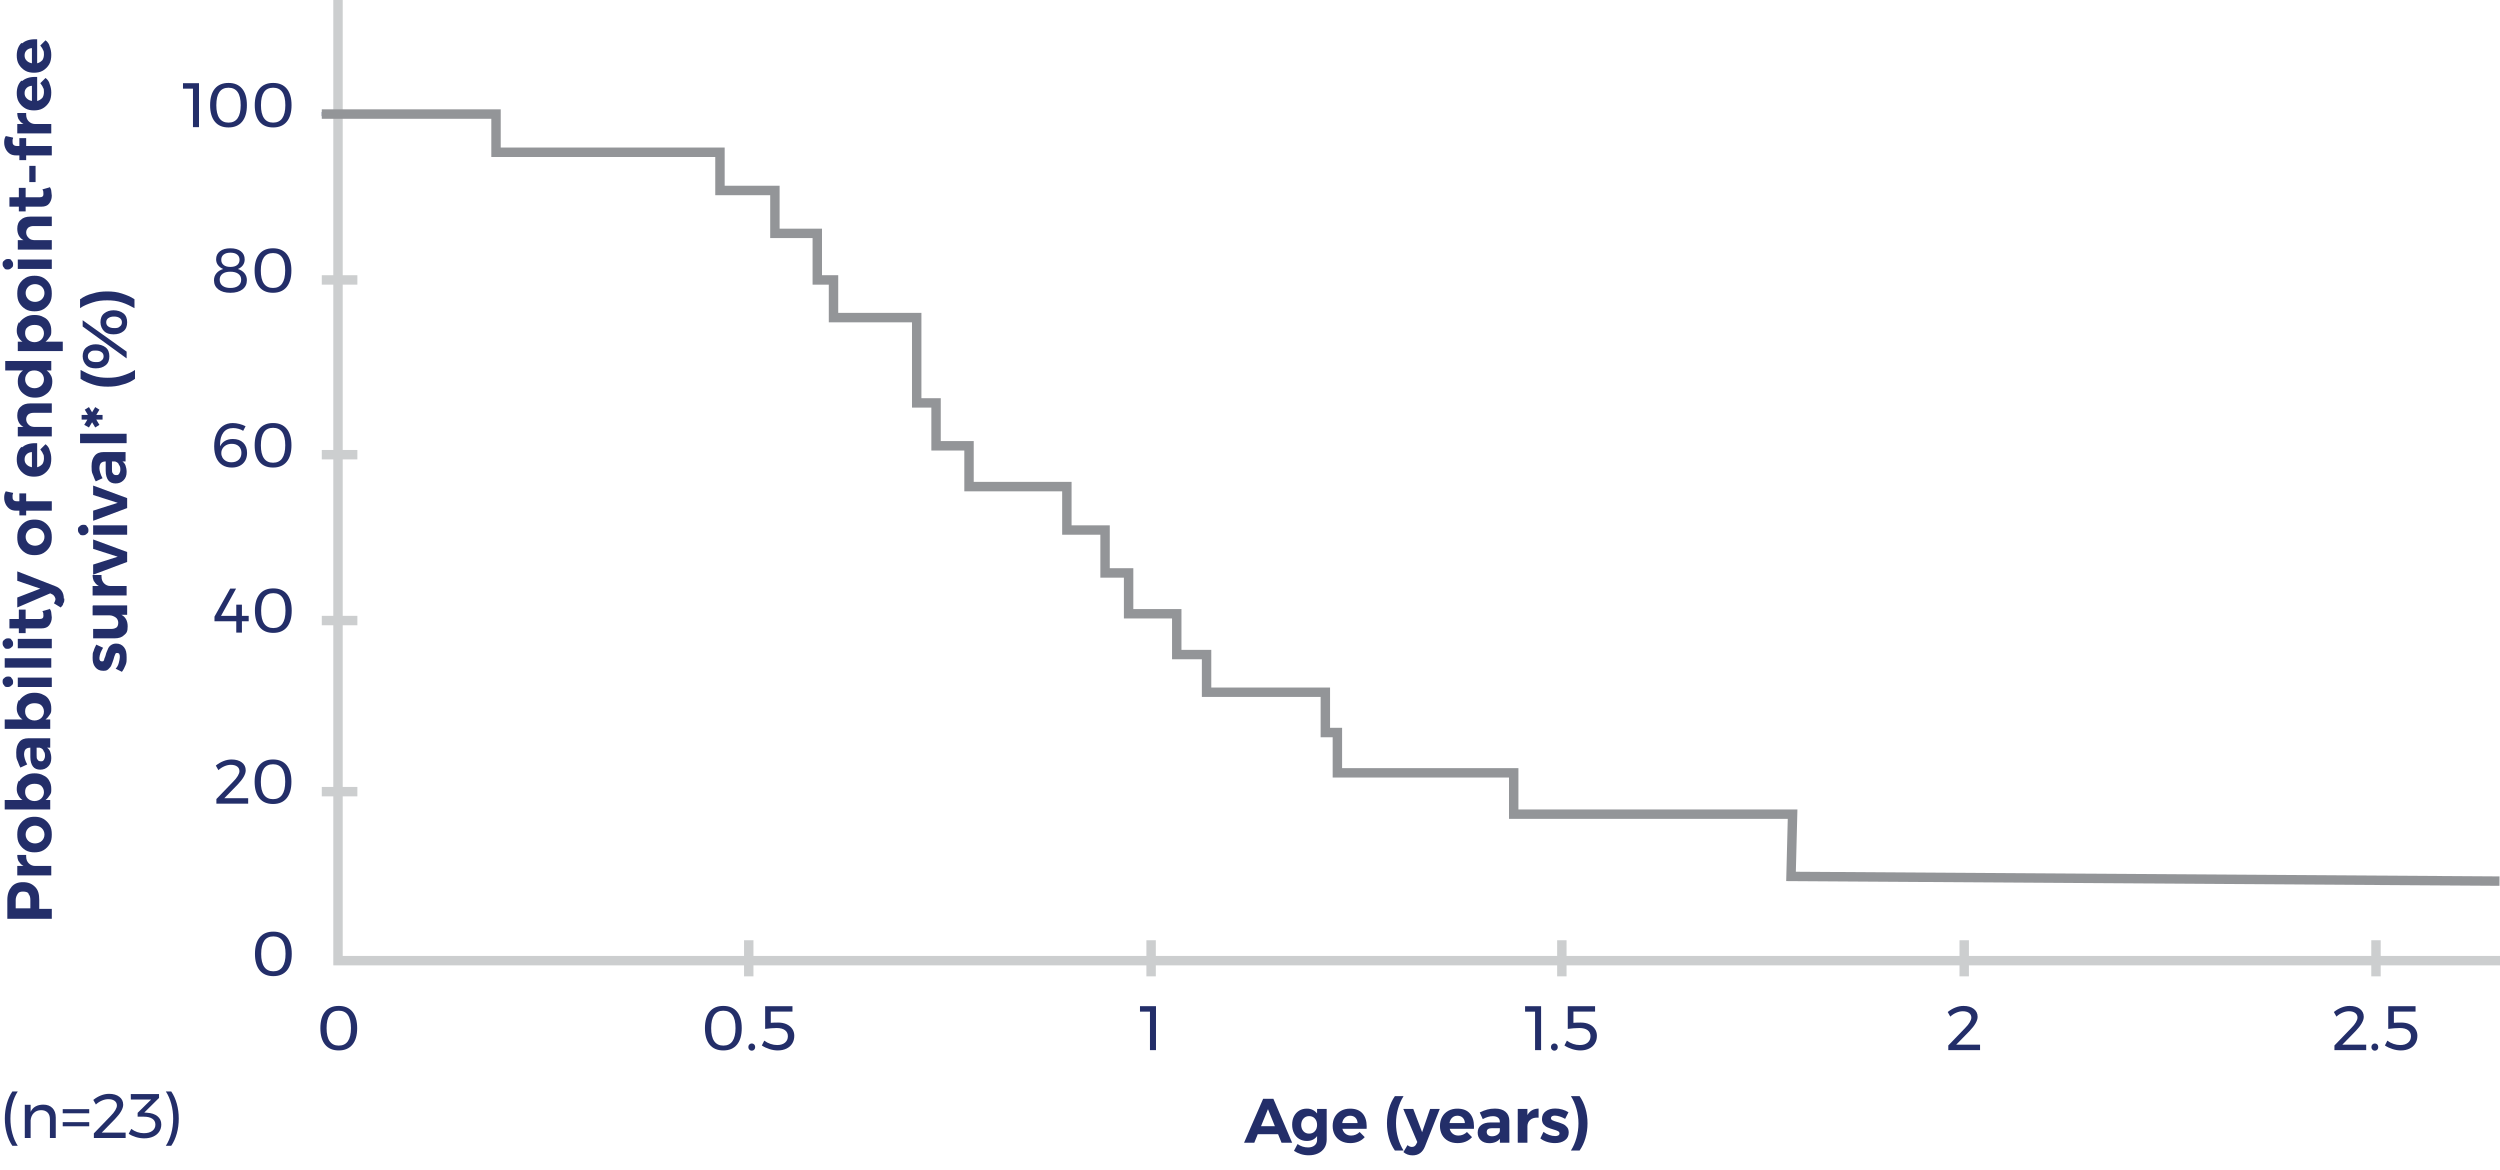 <?xml version="1.0" encoding="UTF-8"?>
<svg id="Layer_1" data-name="Layer 1" xmlns="http://www.w3.org/2000/svg" viewBox="0 0 477.8 223.632">
  <defs>
    <style>
      .cls-1 {
        stroke: #939598;
      }

      .cls-1, .cls-2 {
        stroke-width: 1.8px;
      }

      .cls-1, .cls-2, .cls-3 {
        fill: none;
      }

      .cls-4 {
        isolation: isolate;
      }

      .cls-2 {
        stroke: #cccecf;
      }

      .cls-2, .cls-3 {
        stroke-miterlimit: 10;
      }

      .cls-5 {
        fill: #232e69;
      }

      .cls-3 {
        stroke: #232e69;
        stroke-width: .8px;
      }
    </style>
  </defs>
  <g class="cls-4">
    <g class="cls-4">
      <path class="cls-5" d="M54.849,179.151c.607.731.912,1.781.912,3.149s-.304,2.42-.912,3.156c-.608.736-1.476,1.104-2.604,1.104-1.136,0-2.006-.367-2.61-1.104s-.906-1.788-.906-3.156.302-2.418.906-3.149c.604-.732,1.474-1.099,2.61-1.099,1.128,0,1.996.366,2.604,1.099ZM49.917,182.3c0,1.104.196,1.937.588,2.496.392.561.972.84,1.74.84s1.348-.279,1.74-.84c.392-.56.588-1.392.588-2.496,0-2.224-.776-3.336-2.328-3.336s-2.328,1.112-2.328,3.336Z"/>
    </g>
  </g>
  <g class="cls-4">
    <g class="cls-4">
      <path class="cls-5" d="M47.428,152.556v1.044h-6.072v-.888l3.252-3.372c.352-.353.632-.702.84-1.05.208-.349.312-.65.312-.906,0-.376-.146-.672-.438-.888-.292-.217-.694-.324-1.206-.324-.392,0-.8.09-1.224.27-.424.181-.808.431-1.152.75l-.492-.876c.456-.368.942-.654,1.458-.857.516-.204,1.034-.307,1.554-.307.816,0,1.47.188,1.962.564.492.376.738.88.738,1.512,0,.744-.52,1.656-1.56,2.736l-2.532,2.592h4.56Z"/>
      <path class="cls-5" d="M54.785,146.25c.607.731.912,1.781.912,3.149s-.304,2.42-.912,3.156c-.608.736-1.476,1.104-2.604,1.104-1.136,0-2.006-.367-2.61-1.104s-.906-1.788-.906-3.156.302-2.418.906-3.149c.604-.732,1.474-1.099,2.61-1.099,1.128,0,1.996.366,2.604,1.099ZM49.853,149.4c0,1.104.196,1.937.588,2.496.392.561.972.84,1.74.84s1.348-.279,1.74-.84c.392-.56.588-1.392.588-2.496,0-2.224-.776-3.336-2.328-3.336s-2.328,1.112-2.328,3.336Z"/>
    </g>
  </g>
  <g class="cls-4">
    <g class="cls-4">
      <path class="cls-5" d="M47.532,117.707v1.032h-1.296v2.16h-1.08v-2.16h-4.164v-.888l3-5.353h1.128l-2.88,5.208h2.916v-2.147h1.08v2.147h1.296Z"/>
      <path class="cls-5" d="M54.84,113.55c.607.731.912,1.781.912,3.149s-.304,2.42-.912,3.156c-.608.736-1.476,1.104-2.604,1.104-1.136,0-2.006-.367-2.61-1.104s-.906-1.788-.906-3.156.302-2.418.906-3.149c.604-.732,1.474-1.099,2.61-1.099,1.128,0,1.996.366,2.604,1.099ZM49.908,116.699c0,1.104.196,1.937.588,2.496.392.561.972.84,1.74.84s1.348-.279,1.74-.84c.392-.56.588-1.392.588-2.496,0-2.224-.776-3.336-2.328-3.336s-2.328,1.112-2.328,3.336Z"/>
    </g>
  </g>
  <g class="cls-4">
    <g class="cls-4">
      <path class="cls-5" d="M45.57,81.95c-.34-.092-.674-.139-1.002-.139-.808,0-1.428.28-1.86.84-.432.561-.648,1.328-.648,2.305,0,.151.004.268.012.348.208-.456.52-.804.936-1.044.416-.24.916-.36,1.5-.36.84,0,1.502.24,1.986.721.484.479.726,1.128.726,1.943,0,.568-.12,1.062-.36,1.482-.24.42-.58.744-1.02.972-.44.229-.952.342-1.536.342-.696,0-1.298-.159-1.806-.479-.508-.32-.896-.786-1.164-1.398-.268-.611-.402-1.346-.402-2.201,0-.889.146-1.666.438-2.334s.704-1.185,1.236-1.549c.532-.363,1.158-.546,1.878-.546.4,0,.822.057,1.266.168.444.112.838.261,1.182.444l-.456.876c-.264-.168-.566-.298-.906-.39ZM43.236,85.07c-.304.164-.538.383-.702.654-.164.272-.242.568-.234.888-.008.28.06.553.204.816s.362.484.654.66.65.264,1.074.264c.576,0,1.038-.16,1.386-.479.348-.32.522-.76.522-1.32,0-.528-.166-.948-.498-1.26-.332-.312-.778-.468-1.338-.468-.408,0-.764.082-1.068.245Z"/>
      <path class="cls-5" d="M54.792,81.95c.607.731.912,1.781.912,3.149s-.304,2.42-.912,3.156c-.608.736-1.476,1.104-2.604,1.104-1.136,0-2.006-.367-2.61-1.104s-.906-1.788-.906-3.156.302-2.418.906-3.149c.604-.732,1.474-1.099,2.61-1.099,1.128,0,1.996.366,2.604,1.099ZM49.86,85.1c0,1.104.196,1.937.588,2.496.392.561.972.84,1.74.84s1.348-.279,1.74-.84c.392-.56.588-1.392.588-2.496,0-2.224-.776-3.336-2.328-3.336s-2.328,1.112-2.328,3.336Z"/>
    </g>
  </g>
  <g class="cls-4">
    <g class="cls-4">
      <path class="cls-5" d="M34.972,15.9h3.06v8.4h-1.152v-7.356h-1.908v-1.044Z"/>
      <path class="cls-5" d="M46.276,16.95c.607.731.912,1.781.912,3.149s-.304,2.42-.912,3.156c-.608.736-1.476,1.104-2.604,1.104-1.136,0-2.006-.367-2.61-1.104s-.906-1.788-.906-3.156.302-2.418.906-3.149c.604-.732,1.474-1.099,2.61-1.099,1.128,0,1.996.366,2.604,1.099ZM41.344,20.1c0,1.104.196,1.937.588,2.496.392.561.972.84,1.74.84s1.348-.279,1.74-.84c.392-.56.588-1.392.588-2.496,0-2.224-.776-3.336-2.328-3.336s-2.328,1.112-2.328,3.336Z"/>
      <path class="cls-5" d="M54.809,16.95c.607.731.912,1.781.912,3.149s-.304,2.42-.912,3.156c-.608.736-1.476,1.104-2.604,1.104-1.136,0-2.006-.367-2.61-1.104s-.906-1.788-.906-3.156.302-2.418.906-3.149c.604-.732,1.474-1.099,2.61-1.099,1.128,0,1.996.366,2.604,1.099ZM49.876,20.1c0,1.104.196,1.937.588,2.496.392.561.972.84,1.74.84s1.348-.279,1.74-.84c.392-.56.588-1.392.588-2.496,0-2.224-.776-3.336-2.328-3.336s-2.328,1.112-2.328,3.336Z"/>
    </g>
  </g>
  <g class="cls-4">
    <g class="cls-4">
      <path class="cls-5" d="M46.032,48.022c.488.38.732.902.732,1.566,0,.416-.114.781-.342,1.098s-.546.558-.954.726c.536.168.956.438,1.26.811s.456.813.456,1.326c0,.743-.282,1.332-.846,1.764s-1.33.647-2.298.647-1.734-.214-2.298-.642-.846-1.01-.846-1.746c0-.52.156-.968.468-1.344s.744-.648,1.296-.816c-.432-.184-.766-.434-1.002-.75-.236-.315-.354-.686-.354-1.109,0-.648.244-1.16.732-1.536s1.152-.564,1.992-.564c.848,0,1.516.19,2.004.57ZM42.528,52.33c-.36.269-.54.639-.54,1.11,0,.504.18.896.54,1.176.36.28.864.42,1.512.42.64,0,1.142-.14,1.506-.42.364-.279.546-.668.546-1.164,0-.472-.182-.844-.546-1.116-.364-.271-.87-.407-1.518-.407-.64,0-1.14.134-1.5.401ZM42.75,48.652c-.308.24-.462.572-.462.996,0,.432.154.768.462,1.008s.738.36,1.29.36.98-.12,1.284-.36c.304-.24.456-.576.456-1.008,0-.424-.152-.756-.456-.996-.304-.24-.732-.36-1.284-.36s-.982.12-1.29.36Z"/>
      <path class="cls-5" d="M54.78,48.55c.607.731.912,1.781.912,3.149s-.304,2.42-.912,3.156c-.608.736-1.476,1.104-2.604,1.104-1.136,0-2.006-.367-2.61-1.104s-.906-1.788-.906-3.156.302-2.418.906-3.149c.604-.732,1.474-1.099,2.61-1.099,1.128,0,1.996.366,2.604,1.099ZM49.848,51.7c0,1.104.196,1.937.588,2.496.392.561.972.84,1.74.84s1.348-.279,1.74-.84c.392-.56.588-1.392.588-2.496,0-2.224-.776-3.336-2.328-3.336s-2.328,1.112-2.328,3.336Z"/>
    </g>
  </g>
  <polyline class="cls-2" points="477.8 183.6 64.6 183.6 64.6 183.6 64.6 0"/>
  <g class="cls-4">
    <g class="cls-4">
      <path class="cls-5" d="M67.349,193.351c.607.731.912,1.781.912,3.149s-.304,2.42-.912,3.156c-.608.736-1.476,1.104-2.604,1.104-1.136,0-2.006-.367-2.61-1.104s-.906-1.788-.906-3.156.302-2.418.906-3.149c.604-.732,1.474-1.099,2.61-1.099,1.128,0,1.996.366,2.604,1.099ZM62.417,196.5c0,1.104.196,1.937.588,2.496.392.561.972.84,1.74.84s1.348-.279,1.74-.84c.392-.56.588-1.392.588-2.496,0-2.224-.776-3.336-2.328-3.336s-2.328,1.112-2.328,3.336Z"/>
    </g>
  </g>
  <g class="cls-4">
    <g class="cls-4">
      <path class="cls-5" d="M217.872,192.3h3.06v8.4h-1.152v-7.356h-1.908v-1.044Z"/>
    </g>
  </g>
  <g class="cls-4">
    <g class="cls-4">
      <path class="cls-5" d="M378.428,199.656v1.044h-6.071v-.888l3.252-3.372c.352-.353.632-.702.84-1.05.208-.349.312-.65.312-.906,0-.376-.146-.672-.438-.888-.292-.217-.694-.324-1.206-.324-.393,0-.8.09-1.224.27-.425.181-.809.431-1.152.75l-.492-.876c.456-.368.942-.654,1.458-.857.516-.204,1.034-.307,1.554-.307.816,0,1.471.188,1.962.564.492.376.738.88.738,1.512,0,.744-.52,1.656-1.56,2.736l-2.532,2.592h4.56Z"/>
    </g>
  </g>
  <line class="cls-2" x1="220" y1="186.6" x2="220" y2="179.7"/>
  <line class="cls-2" x1="375.4" y1="186.6" x2="375.4" y2="179.7"/>
  <g class="cls-4">
    <g class="cls-4">
      <path class="cls-5" d="M452.228,199.656v1.044h-6.071v-.888l3.252-3.372c.353-.353.632-.702.84-1.05.208-.349.312-.65.312-.906,0-.376-.146-.672-.438-.888-.292-.217-.693-.324-1.206-.324-.392,0-.8.09-1.224.27-.424.181-.809.431-1.152.75l-.492-.876c.457-.368.942-.654,1.459-.857.516-.204,1.033-.307,1.553-.307.816,0,1.471.188,1.963.564s.738.88.738,1.512c0,.744-.521,1.656-1.561,2.736l-2.532,2.592h4.56Z"/>
      <path class="cls-5" d="M454.347,199.62c.123.128.186.292.186.492s-.062.366-.186.498c-.125.132-.278.198-.463.198-.184,0-.34-.066-.468-.198s-.192-.298-.192-.498.064-.364.192-.492.284-.192.468-.192c.185,0,.338.064.463.192Z"/>
      <path class="cls-5" d="M460.55,195.756c.469.217.828.517,1.08.9s.379.816.379,1.296c0,.561-.131,1.052-.391,1.476-.26.425-.63.753-1.109.984-.48.232-1.037.348-1.668.348-.497,0-1.02-.085-1.566-.258-.549-.172-1.038-.401-1.471-.689l.469-.924c.359.271.756.479,1.188.623.432.145.855.217,1.271.217.633,0,1.133-.152,1.5-.456.369-.305.553-.716.553-1.236,0-.488-.184-.87-.553-1.146-.367-.276-.892-.414-1.571-.414-.248,0-.608.016-1.08.048s-.853.072-1.14.12v-4.345h5.22v1.044h-4.14v2.137c.375-.032.844-.048,1.404-.048.615,0,1.157.107,1.625.323Z"/>
    </g>
  </g>
  <line class="cls-2" x1="454.1" y1="186.6" x2="454.1" y2="179.7"/>
  <line class="cls-2" x1="68.3" y1="86.9" x2="61.5" y2="86.9"/>
  <line class="cls-2" x1="68.3" y1="53.5" x2="61.5" y2="53.5"/>
  <line class="cls-2" x1="68.3" y1="151.3" x2="61.5" y2="151.3"/>
  <line class="cls-2" x1="68.3" y1="118.6" x2="61.5" y2="118.6"/>
  <line class="cls-3" x1="68.3" y1="21.8" x2="61.5" y2="21.8"/>
  <g class="cls-4">
    <g class="cls-4">
      <path class="cls-5" d="M291.472,192.3h3.061v8.4h-1.152v-7.356h-1.908v-1.044Z"/>
      <path class="cls-5" d="M297.538,199.62c.124.128.186.292.186.492s-.062.366-.186.498-.278.198-.462.198c-.185,0-.341-.066-.469-.198s-.191-.298-.191-.498.063-.364.191-.492.284-.192.469-.192c.184,0,.338.064.462.192Z"/>
      <path class="cls-5" d="M303.742,195.756c.468.217.827.517,1.079.9.253.384.379.816.379,1.296,0,.561-.131,1.052-.391,1.476-.26.425-.63.753-1.109.984-.48.232-1.036.348-1.668.348-.497,0-1.019-.085-1.566-.258-.548-.172-1.038-.401-1.47-.689l.468-.924c.36.271.756.479,1.188.623.433.145.856.217,1.272.217.632,0,1.132-.152,1.5-.456.368-.305.552-.716.552-1.236,0-.488-.184-.87-.552-1.146-.368-.276-.893-.414-1.572-.414-.248,0-.607.016-1.08.048-.472.032-.852.072-1.14.12v-4.345h5.22v1.044h-4.14v2.137c.376-.032.844-.048,1.404-.048.615,0,1.157.107,1.626.323Z"/>
    </g>
  </g>
  <line class="cls-2" x1="298.5" y1="186.6" x2="298.5" y2="179.7"/>
  <g class="cls-4">
    <g class="cls-4">
      <path class="cls-5" d="M140.849,193.351c.607.731.912,1.781.912,3.149s-.304,2.42-.912,3.156c-.608.736-1.476,1.104-2.604,1.104-1.136,0-2.006-.367-2.61-1.104s-.906-1.788-.906-3.156.302-2.418.906-3.149c.604-.732,1.474-1.099,2.61-1.099,1.128,0,1.996.366,2.604,1.099ZM135.917,196.5c0,1.104.196,1.937.588,2.496.392.561.972.84,1.74.84s1.348-.279,1.74-.84c.392-.56.588-1.392.588-2.496,0-2.224-.776-3.336-2.328-3.336s-2.328,1.112-2.328,3.336Z"/>
      <path class="cls-5" d="M144.143,199.62c.124.128.186.292.186.492s-.062.366-.186.498-.278.198-.462.198-.34-.066-.468-.198-.192-.298-.192-.498.064-.364.192-.492.284-.192.468-.192.338.064.462.192Z"/>
      <path class="cls-5" d="M150.346,195.756c.468.217.828.517,1.08.9.252.384.378.816.378,1.296,0,.561-.13,1.052-.39,1.476-.26.425-.63.753-1.11.984-.48.232-1.036.348-1.668.348-.497,0-1.019-.085-1.566-.258-.548-.172-1.038-.401-1.47-.689l.468-.924c.36.271.756.479,1.188.623.432.145.856.217,1.272.217.632,0,1.132-.152,1.5-.456.368-.305.552-.716.552-1.236,0-.488-.184-.87-.552-1.146-.368-.276-.892-.414-1.572-.414-.248,0-.608.016-1.08.048s-.852.072-1.14.12v-4.345h5.22v1.044h-4.14v2.137c.376-.032.844-.048,1.404-.048.616,0,1.158.107,1.626.323Z"/>
    </g>
  </g>
  <line class="cls-2" x1="143.1" y1="186.6" x2="143.1" y2="179.7"/>
  <polyline class="cls-1" points="61.5 21.8 94.8 21.8 94.8 29.1 137.6 29.1 137.6 36.4 148.1 36.4 148.1 44.6 156.2 44.6 156.2 53.5 159.3 53.5 159.3 60.7 175.2 60.7 175.2 77 178.9 77 178.9 85.2 185.2 85.2 185.2 93 203.9 93 203.9 101.3 211.2 101.3 211.2 109.5 215.7 109.5 215.7 117.3 224.9 117.3 224.9 125.1 230.6 125.1 230.6 132.3 253.3 132.3 253.3 140 255.6 140 255.6 147.7 289.3 147.7 289.3 155.6 342.6 155.6 342.3 167.5 477.7 168.4"/>
  <g class="cls-4">
    <g class="cls-4">
      <path class="cls-5" d="M244.928,218.4l-.66-1.632h-3.888l-.66,1.632h-1.956l3.648-8.4h1.956l3.588,8.4h-2.028ZM241.004,215.243h2.652l-1.32-3.264-1.332,3.264Z"/>
      <path class="cls-5" d="M253.556,211.944v5.856c0,.607-.144,1.138-.432,1.59-.288.451-.692.8-1.212,1.044-.521.244-1.12.366-1.8.366-.528,0-1.03-.076-1.507-.229-.476-.152-.91-.36-1.302-.624l.685-1.296c.607.432,1.275.648,2.004.648.527,0,.947-.131,1.26-.391.312-.26.468-.609.468-1.05v-.732c-.216.305-.488.536-.815.696-.328.16-.704.24-1.129.24-.552,0-1.042-.13-1.47-.39-.428-.261-.76-.626-.996-1.099-.235-.472-.354-1.016-.354-1.632,0-.607.118-1.142.354-1.602.236-.46.568-.818.996-1.074s.918-.384,1.47-.384c.416,0,.788.082,1.116.246s.604.394.828.689v-.876h1.836ZM251.3,216.197c.28-.308.42-.71.42-1.206s-.14-.899-.42-1.212c-.28-.312-.644-.468-1.092-.468s-.812.156-1.092.468c-.28.312-.425.716-.433,1.212.008.496.15.898.427,1.206.275.309.642.462,1.098.462.448,0,.812-.153,1.092-.462Z"/>
      <path class="cls-5" d="M260.39,212.783c.54.601.811,1.437.811,2.508,0,.192-.004.341-.012.444h-4.633c.104.408.305.726.601.954.296.228.651.342,1.067.342.305,0,.597-.058.877-.174.279-.116.531-.286.756-.51l.972.983c-.328.368-.726.65-1.194.847-.468.196-.989.294-1.565.294-.681,0-1.274-.136-1.782-.408-.508-.271-.9-.656-1.176-1.152-.276-.496-.414-1.067-.414-1.716,0-.656.14-1.233.42-1.734.28-.499.672-.888,1.176-1.163.504-.276,1.08-.414,1.729-.414,1.039,0,1.83.3,2.369.899ZM259.46,214.644c-.016-.424-.152-.764-.408-1.021-.256-.256-.596-.384-1.02-.384-.4,0-.734.126-1.002.378-.269.252-.438.594-.51,1.026h2.939Z"/>
      <path class="cls-5" d="M267.188,211.907c-.256.896-.384,1.824-.384,2.784s.128,1.888.384,2.784c.256.896.608,1.699,1.057,2.412h-1.656c-.488-.696-.862-1.49-1.122-2.382-.26-.893-.39-1.83-.39-2.814s.13-1.922.39-2.814c.26-.892.634-1.686,1.122-2.382h1.656c-.448.713-.801,1.517-1.057,2.412Z"/>
      <path class="cls-5" d="M269.972,220.812c-.344,0-.656-.05-.936-.15-.28-.1-.553-.258-.816-.474l.78-1.332c.279.231.56.348.84.348.392,0,.676-.191.852-.576l.181-.359-2.677-6.324h1.908l1.692,4.44,1.523-4.44h1.849l-2.832,7.176c-.448,1.128-1.236,1.692-2.364,1.692Z"/>
      <path class="cls-5" d="M280.897,212.783c.54.601.81,1.437.81,2.508,0,.192-.004.341-.012.444h-4.632c.104.408.304.726.6.954.296.228.652.342,1.068.342.304,0,.596-.058.876-.174s.532-.286.756-.51l.972.983c-.328.368-.726.65-1.193.847s-.99.294-1.566.294c-.68,0-1.273-.136-1.782-.408-.508-.271-.899-.656-1.176-1.152-.275-.496-.414-1.067-.414-1.716,0-.656.141-1.233.42-1.734.28-.499.673-.888,1.177-1.163.504-.276,1.08-.414,1.728-.414,1.04,0,1.83.3,2.37.899ZM279.968,214.644c-.017-.424-.152-.764-.408-1.021-.256-.256-.597-.384-1.021-.384-.399,0-.733.126-1.002.378-.268.252-.438.594-.51,1.026h2.94Z"/>
      <path class="cls-5" d="M286.663,218.4v-.756c-.216.271-.496.479-.84.624-.344.144-.74.216-1.188.216-.681,0-1.221-.186-1.62-.558-.4-.372-.601-.858-.601-1.458,0-.608.215-1.082.643-1.422.428-.341,1.034-.515,1.818-.522h1.775v-.12c0-.344-.114-.609-.342-.798-.229-.188-.562-.282-1.002-.282-.601,0-1.24.188-1.92.564l-.576-1.272c.512-.256.992-.443,1.44-.563.447-.12.939-.181,1.476-.181.864,0,1.534.204,2.01.612s.718.977.727,1.704l.012,4.212h-1.812ZM286.147,216.888c.28-.185.448-.416.504-.696v-.576h-1.452c-.359,0-.626.059-.798.174-.172.116-.258.303-.258.559,0,.248.09.446.27.594.181.148.427.222.738.222.384,0,.716-.092.996-.275Z"/>
      <path class="cls-5" d="M292.795,212.196c.36-.208.78-.315,1.261-.324v1.74c-.064-.008-.16-.012-.288-.012-.568,0-1.019.154-1.351.462s-.498.718-.498,1.229v3.108h-1.848v-6.456h1.848v1.164c.225-.4.517-.704.876-.912Z"/>
      <path class="cls-5" d="M298.087,213.377c-.344-.107-.652-.161-.924-.161-.224,0-.404.04-.54.119-.136.08-.204.2-.204.36,0,.176.092.312.276.408.184.096.483.204.899.324.456.136.832.27,1.128.401s.553.328.769.588c.216.261.324.603.324,1.026,0,.641-.246,1.138-.738,1.494s-1.122.534-1.89.534c-.528,0-1.036-.078-1.524-.234s-.912-.378-1.272-.666l.601-1.248c.328.256.693.454,1.098.594.404.141.786.21,1.146.21.248,0,.445-.042.594-.126.147-.084.222-.21.222-.378,0-.184-.094-.327-.281-.432-.188-.104-.49-.216-.906-.336-.44-.128-.807-.256-1.099-.384s-.542-.322-.75-.582-.312-.599-.312-1.015c0-.64.24-1.136.72-1.487.48-.353,1.088-.528,1.824-.528.439,0,.88.062,1.32.187.439.124.84.302,1.199.533l-.636,1.261c-.352-.2-.7-.354-1.044-.463Z"/>
      <path class="cls-5" d="M301.891,209.495c.488.696.862,1.49,1.122,2.382.26.893.391,1.83.391,2.814s-.131,1.922-.391,2.814c-.26.892-.634,1.686-1.122,2.382h-1.656c.448-.713.801-1.517,1.057-2.412.256-.896.384-1.824.384-2.784s-.128-1.888-.384-2.784c-.256-.896-.608-1.699-1.057-2.412h1.656Z"/>
    </g>
  </g>
  <g>
    <path class="cls-5" d="M2.2,169.5c.5-.6,1.2-.9,2.2-.9s1.7.3,2.3.9.8,1.4.8,2.5v1.7h2.4v1.9H1.4v-3.6c0-1.1.3-1.9.8-2.5h0ZM5.5,170.8c-.2-.3-.6-.4-1.1-.4s-.8.1-1,.4c-.2.3-.4.7-.4,1.2v1.6h2.8v-1.6c0-.5-.1-.9-.4-1.2h.1Z"/>
    <path class="cls-5" d="M3.6,164.7c-.2-.4-.3-.8-.3-1.3h1.7v.3c0,.6.2,1,.5,1.3s.7.5,1.2.5h3.1v1.8H3.3v-1.8h1.2c-.4-.2-.7-.5-.9-.9v.1Z"/>
    <path class="cls-5" d="M3.7,157.7c.3-.5.7-.9,1.2-1.2s1.1-.4,1.7-.4,1.2.1,1.7.4.9.7,1.2,1.2.4,1.1.4,1.8-.1,1.3-.4,1.8c-.3.5-.7.9-1.2,1.2s-1.1.4-1.7.4-1.2-.1-1.7-.4c-.5-.3-.9-.7-1.2-1.2-.3-.5-.4-1.1-.4-1.8s.1-1.3.4-1.8ZM5.4,160.7c.3.3.8.5,1.3.5s1-.2,1.3-.5.5-.7.5-1.2-.2-.9-.5-1.2-.8-.5-1.3-.5-1,.2-1.3.5-.5.7-.5,1.2.2.9.5,1.2Z"/>
    <path class="cls-5" d="M3.7,149.3c.3-.5.7-.8,1.2-1.1s1.1-.4,1.7-.4,1.2.1,1.7.4c.5.2.9.6,1.1,1,.3.5.4,1,.4,1.6s0,.8-.3,1.2c-.2.3-.4.6-.8.9h.9v1.8H.9v-1.8h3.4c-.3-.2-.6-.5-.8-.9s-.3-.7-.3-1.2.1-1.1.4-1.6l.1.1ZM7.9,150.2c-.3-.3-.8-.4-1.3-.4s-.9.1-1.3.4-.5.7-.5,1.2.2.9.5,1.2.8.5,1.3.5,1-.2,1.3-.5.5-.7.5-1.2-.2-.9-.5-1.2Z"/>
    <path class="cls-5" d="M9.8,142.9h-.8c.3.2.5.5.6.8s.2.7.2,1.2c0,.7-.2,1.2-.6,1.6-.4.4-.9.6-1.5.6s-1.1-.2-1.4-.6c-.3-.4-.5-1-.5-1.8v-1.8h-.1c-.3,0-.6.1-.8.3-.2.2-.3.6-.3,1s.2,1.2.6,1.9l-1.3.6c-.3-.5-.4-1-.6-1.4s-.2-.9-.2-1.5c0-.9.2-1.5.6-2s1-.7,1.7-.7h4.2v1.8h.2ZM8.3,143.4c-.2-.3-.4-.4-.7-.5h-.6v1.5c0,.4,0,.6.2.8.1.2.3.3.6.3s.4,0,.6-.3c.1-.2.2-.4.2-.7s0-.7-.3-1v-.1Z"/>
    <path class="cls-5" d="M3.7,133.9c.3-.5.7-.8,1.2-1.1s1.1-.4,1.7-.4,1.2.1,1.7.4c.5.2.9.6,1.1,1,.3.5.4,1,.4,1.6s0,.8-.3,1.2c-.2.3-.4.6-.8.9h.9v1.8H.9v-1.8h3.4c-.3-.2-.6-.5-.8-.9s-.3-.7-.3-1.2.1-1.1.4-1.6l.1.1ZM7.9,134.8c-.3-.3-.8-.4-1.3-.4s-.9.1-1.3.4-.5.7-.5,1.2.2.9.5,1.2.8.5,1.3.5,1-.2,1.3-.5.5-.7.5-1.2-.2-.9-.5-1.2Z"/>
    <path class="cls-5" d="M.8,129.6c.2-.2.4-.3.7-.3s.6,0,.7.3c.2.2.3.4.3.7s0,.5-.3.7c-.2.2-.4.3-.7.3s-.6,0-.7-.3c-.2-.2-.3-.4-.3-.7s0-.5.3-.7ZM3.4,131.3v-1.8h6.5v1.8H3.4Z"/>
    <path class="cls-5" d="M.9,127.6v-1.8h8.9v1.8H.9Z"/>
    <path class="cls-5" d="M.8,122.3c.2-.2.4-.3.7-.3s.6,0,.7.3c.2.2.3.4.3.7s0,.5-.3.7c-.2.2-.4.3-.7.3s-.6,0-.7-.3c-.2-.2-.3-.4-.3-.7s0-.5.3-.7ZM3.4,123.9v-1.8h6.5v1.8H3.4Z"/>
    <path class="cls-5" d="M9.5,116.3c.1.2.3.5.3.8s.1.6.1.9c0,.6-.2,1.1-.5,1.5s-.8.6-1.5.6h-3v.9h-1.3v-.9h-1.8v-1.8h1.8v-1.8h1.3v1.8h2.7c.5,0,.7-.2.7-.6s0-.6-.2-.9l1.4-.4v-.1Z"/>
    <path class="cls-5" d="M12.3,114.4c0,.3,0,.7-.2.9,0,.3-.3.6-.5.8l-1.3-.8c.2-.3.3-.6.3-.8s-.2-.7-.6-.9l-.4-.2-6.3,2.7v-1.9l4.4-1.7-4.4-1.5v-1.8l7.2,2.8c1.1.4,1.7,1.2,1.7,2.4h.1Z"/>
    <path class="cls-5" d="M3.7,100.9c.3-.5.7-.9,1.2-1.2s1.1-.4,1.7-.4,1.2.1,1.7.4.9.7,1.2,1.2.4,1.1.4,1.8-.1,1.3-.4,1.8c-.3.5-.7.9-1.2,1.2-.5.3-1.1.4-1.7.4s-1.2-.1-1.7-.4-.9-.7-1.2-1.2c-.3-.5-.4-1.1-.4-1.8s.1-1.3.4-1.8ZM5.4,103.8c.3.3.8.5,1.3.5s1-.2,1.3-.5.5-.7.5-1.2-.2-.9-.5-1.2-.8-.5-1.3-.5-1,.2-1.3.5-.5.7-.5,1.2.2.9.5,1.2Z"/>
    <path class="cls-5" d="M2.6,95.6c.1.1.3.2.6.2h.5v-1.5h1.3v1.5h4.9v1.8h-4.9v.9h-1.3v-.9h-.6c-.5,0-.9-.1-1.2-.3s-.6-.5-.8-.9c-.2-.4-.3-.8-.3-1.2s0-.8.3-1.3l1.4.3c0,.1,0,.2-.1.4v.4c0,.2,0,.4.2.6Z"/>
    <path class="cls-5" d="M4.2,85.5c.6-.5,1.4-.8,2.5-.8s.3,0,.4,0v4.6c.4-.1.7-.3,1-.6.2-.3.3-.7.3-1.1s0-.6-.2-.9c-.1-.3-.3-.5-.5-.8l1-1c.4.3.7.7.8,1.2.2.5.3,1,.3,1.6s-.1,1.3-.4,1.8c-.3.5-.7.9-1.2,1.2s-1.1.4-1.7.4-1.2-.1-1.7-.4-.9-.7-1.2-1.2c-.3-.5-.4-1.1-.4-1.7,0-1,.3-1.8.9-2.4l.1.1ZM6.1,86.4c-.4,0-.8.2-1,.4-.3.3-.4.6-.4,1s.1.7.4,1,.6.4,1,.5v-2.9Z"/>
    <path class="cls-5" d="M4,77.7c.4-.4,1-.6,1.8-.6h4.1v1.8h-3.5c-.4,0-.7.1-1,.3-.2.2-.4.5-.4.9,0,.5.2.8.5,1.1.3.3.7.4,1.2.4h3.2v1.8H3.4v-1.8h1.1c-.8-.4-1.2-1.2-1.2-2.2,0-.7.2-1.3.7-1.7h0Z"/>
    <path class="cls-5" d="M.9,69h8.9v1.8h-.9c.3.2.6.5.8.9.2.3.3.7.3,1.2s-.1,1.1-.4,1.6c-.3.5-.7.8-1.2,1.1s-1.1.4-1.7.4-1.2-.1-1.7-.4-.9-.6-1.2-1.1c-.3-.5-.4-1-.4-1.6,0-.9.3-1.6,1-2.1H1v-1.8h-.1ZM7.9,71.3c-.3-.3-.8-.5-1.3-.5s-1,.1-1.3.5c-.3.3-.5.7-.5,1.2s.2.9.5,1.2c.3.3.8.5,1.3.5s1-.2,1.3-.5.5-.7.5-1.2-.2-.9-.5-1.2Z"/>
    <path class="cls-5" d="M3.7,61.7c.3-.5.7-.8,1.2-1.1s1.1-.4,1.7-.4,1.2.1,1.7.4c.5.2.9.6,1.1,1,.3.5.4,1,.4,1.6s0,.8-.3,1.2c-.2.3-.4.6-.8.9h3.3v1.8H3.4v-1.8h.9c-.3-.2-.6-.5-.8-.9s-.3-.7-.3-1.2.1-1.1.4-1.6l.1.1ZM7.9,62.5c-.3-.3-.8-.4-1.3-.4s-.9.1-1.3.4-.5.7-.5,1.2.2.9.5,1.2.8.5,1.3.5,1-.2,1.3-.5.5-.7.5-1.2-.2-.9-.5-1.2Z"/>
    <path class="cls-5" d="M3.7,54.3c.3-.5.7-.9,1.2-1.2s1.1-.4,1.7-.4,1.2.1,1.7.4.9.7,1.2,1.2.4,1.1.4,1.8-.1,1.3-.4,1.8c-.3.5-.7.9-1.2,1.2s-1.1.4-1.7.4-1.2-.1-1.7-.4c-.5-.3-.9-.7-1.2-1.2-.3-.5-.4-1.1-.4-1.8s.1-1.3.4-1.8ZM5.4,57.2c.3.3.8.5,1.3.5s1-.2,1.3-.5.5-.7.5-1.2-.2-.9-.5-1.2-.8-.5-1.3-.5-1,.2-1.3.5-.5.7-.5,1.2.2.9.5,1.2Z"/>
    <path class="cls-5" d="M.8,49.8c.2-.2.4-.3.7-.3s.6,0,.7.3c.2.2.3.4.3.7s0,.5-.3.7c-.2.2-.4.3-.7.3s-.6,0-.7-.3c-.2-.2-.3-.4-.3-.7s0-.5.3-.7ZM3.4,51.4v-1.8h6.5v1.8H3.4Z"/>
    <path class="cls-5" d="M4,42c.4-.4,1-.6,1.8-.6h4.1v1.8h-3.5c-.4,0-.7.1-1,.3-.2.2-.4.5-.4.9,0,.5.2.8.5,1.1s.7.4,1.2.4h3.2v1.8H3.4v-1.8h1.1c-.8-.4-1.2-1.2-1.2-2.2,0-.7.2-1.3.7-1.7Z"/>
    <path class="cls-5" d="M9.5,35.7c.1.2.3.5.3.8s.1.6.1.9c0,.6-.2,1.1-.5,1.5s-.8.6-1.5.6h-3v.9h-1.3v-.9h-1.8v-1.8h1.8v-1.8h1.3v1.8h2.7c.5,0,.7-.2.7-.6s0-.6-.2-.9l1.4-.4v-.1Z"/>
    <path class="cls-5" d="M5.6,34.8v-3.1h1.2v3.1h-1.2Z"/>
    <path class="cls-5" d="M2.6,27.7c.1.1.3.2.6.2h.5v-1.5h1.3v1.5h4.9v1.8h-4.9v.9h-1.3v-.9h-.6c-.5,0-.9-.1-1.2-.3s-.6-.5-.8-.9c-.2-.4-.3-.8-.3-1.2s0-.8.3-1.3l1.4.3c0,.1,0,.2-.1.4v.4c0,.2,0,.4.2.6Z"/>
    <path class="cls-5" d="M3.6,22.9c-.2-.4-.3-.8-.3-1.3h1.7v.3c0,.6.2,1,.5,1.3s.7.5,1.2.5h3.1v1.8H3.3v-1.8h1.2c-.4-.2-.7-.5-.9-.9v.1Z"/>
    <path class="cls-5" d="M4.2,15.5c.6-.5,1.4-.8,2.5-.8s.3,0,.4,0v4.6c.4-.1.7-.3,1-.6.2-.3.3-.7.3-1.1s0-.6-.2-.9c-.1-.3-.3-.5-.5-.8l1-1c.4.3.7.7.8,1.2.2.5.3,1,.3,1.6s-.1,1.3-.4,1.8c-.3.5-.7.9-1.2,1.2s-1.1.4-1.7.4-1.2-.1-1.7-.4-.9-.7-1.2-1.2c-.3-.5-.4-1.1-.4-1.7,0-1,.3-1.8.9-2.4l.1.1ZM6.1,16.4c-.4,0-.8.2-1,.4-.3.3-.4.6-.4,1s.1.7.4,1,.6.4,1,.5v-2.9Z"/>
    <path class="cls-5" d="M4.2,8.3c.6-.5,1.4-.8,2.5-.8s.3,0,.4,0v4.6c.4-.1.7-.3,1-.6.2-.3.3-.7.3-1.1s0-.6-.2-.9c-.1-.3-.3-.5-.5-.8l1-1c.4.3.7.7.8,1.2.2.5.3,1,.3,1.6s-.1,1.3-.4,1.8c-.3.5-.7.9-1.2,1.2s-1.1.4-1.7.4-1.2-.1-1.7-.4c-.5-.3-.9-.7-1.2-1.2-.3-.5-.4-1.1-.4-1.7,0-1,.3-1.8.9-2.4l.1.1ZM6.1,9.2c-.4,0-.8.2-1,.4-.3.3-.4.6-.4,1s.1.7.4,1,.6.4,1,.5v-2.9Z"/>
    <path class="cls-5" d="M19.2,124.8c-.1.3-.2.7-.2.9s0,.4.1.5c0,.1.2.2.4.2s.3,0,.4-.3c0-.2.2-.5.3-.9.1-.5.3-.8.4-1.1s.3-.6.6-.8c.3-.2.6-.3,1-.3.6,0,1.1.2,1.5.7s.5,1.1.5,1.9,0,1-.2,1.5-.4.9-.7,1.3l-1.2-.6c.3-.3.5-.7.6-1.1.1-.4.2-.8.2-1.1s0-.4-.1-.6c0-.1-.2-.2-.4-.2s-.3,0-.4.3c-.1.2-.2.5-.3.9-.1.4-.3.8-.4,1.1s-.3.5-.6.8-.6.3-1,.3c-.6,0-1.1-.2-1.5-.7s-.5-1.1-.5-1.8,0-.9.2-1.3c.1-.4.3-.8.5-1.2l1.3.6c-.2.4-.4.7-.5,1Z"/>
    <path class="cls-5" d="M17.8,115.7h6.5v1.8h-1.1c.8.4,1.2,1.2,1.2,2.2s-.2,1.3-.7,1.7c-.4.4-1,.6-1.8.6h-4.1v-1.8h3.5c.4,0,.7-.1,1-.3.2-.2.3-.5.3-.9s-.2-.8-.5-1-.7-.4-1.2-.4h-3.2v-1.8l.1-.1Z"/>
    <path class="cls-5" d="M18,111.2c-.2-.4-.3-.8-.3-1.3h1.7v.3c0,.6.2,1,.5,1.3s.7.5,1.2.5h3.1v1.8h-6.5v-1.8h1.2c-.4-.2-.7-.5-.9-.9v.1Z"/>
    <path class="cls-5" d="M17.8,109.8v-1.9l4.7-1.5-4.7-1.5v-1.8l6.5,2.4v1.9l-6.4,2.4h-.1Z"/>
    <path class="cls-5" d="M15.2,100.6c.2-.2.4-.3.7-.3s.6,0,.7.3c.2.2.3.4.3.7s0,.5-.3.7c-.2.2-.4.3-.7.3s-.6,0-.7-.3c-.2-.2-.3-.4-.3-.7s0-.5.3-.7ZM17.8,102.2v-1.8h6.5v1.8h-6.5Z"/>
    <path class="cls-5" d="M17.8,99.5v-1.9l4.7-1.5-4.7-1.5v-1.8l6.5,2.4v1.9l-6.4,2.4h-.1Z"/>
    <path class="cls-5" d="M24.2,88.2h-.8c.3.2.5.5.6.8s.2.7.2,1.2c0,.7-.2,1.2-.6,1.6s-.9.6-1.5.6-1.1-.2-1.4-.6-.5-1-.5-1.8v-1.8h-.1c-.3,0-.6.1-.8.3-.2.2-.3.6-.3,1s.2,1.2.6,1.9l-1.3.6c-.3-.5-.4-1-.6-1.4s-.2-.9-.2-1.5c0-.9.2-1.5.6-2s1-.7,1.7-.7h4.2v1.8h.2ZM22.7,88.7c-.2-.3-.4-.4-.7-.5h-.6v1.5c0,.4,0,.6.2.8.1.2.3.3.6.3s.4,0,.6-.3c.1-.2.2-.4.2-.7s0-.7-.3-1v-.1Z"/>
    <path class="cls-5" d="M15.3,84.7v-1.8h8.9v1.8h-8.9Z"/>
    <path class="cls-5" d="M15.6,80.2v-.9h1.2l-.6-1,.8-.5.6,1,.6-1,.8.5-.6,1h1.2v.9h-1.2l.6,1-.8.5-.6-1-.6,1-.9-.5.6-1h-1.2.1Z"/>
    <path class="cls-5" d="M17.8,71.8c.9.3,1.8.4,2.8.4s1.9-.1,2.8-.4,1.7-.6,2.4-1.1v1.7c-.7.5-1.5.9-2.4,1.1-.9.3-1.8.4-2.8.4s-1.9-.1-2.8-.4-1.7-.6-2.4-1.1v-1.7c.7.4,1.5.8,2.4,1.1Z"/>
    <path class="cls-5" d="M16.5,66.4c.5-.4,1.1-.6,1.8-.6s1.4.2,1.9.6.7,1,.7,1.7-.2,1.3-.7,1.7-1.1.6-1.9.6-1.4-.2-1.8-.6-.7-1-.7-1.7.2-1.3.7-1.7ZM15.8,62.5v-1.3l8.4,6v1.3l-8.4-6.1v.1ZM17.2,68.9c.3.2.6.3,1.1.3s.8,0,1.1-.3c.3-.2.4-.5.4-.8s-.1-.6-.4-.8c-.3-.2-.6-.3-1.1-.3s-.8,0-1.1.3c-.3.2-.4.5-.4.8s.1.6.4.8ZM19.9,59.9c.5-.4,1.1-.6,1.8-.6s1.4.2,1.9.6c.5.4.7,1,.7,1.7s-.2,1.3-.7,1.7-1.1.6-1.9.6-1.4-.2-1.8-.6-.7-1-.7-1.7.2-1.3.7-1.7ZM20.7,62.4c.3.2.6.3,1.1.3s.8,0,1.1-.3c.3-.2.4-.5.4-.8s-.1-.6-.4-.8-.6-.3-1.1-.3-.8.1-1.1.3c-.3.2-.4.5-.4.8s.1.6.4.8Z"/>
    <path class="cls-5" d="M15.3,57.2c.7-.5,1.5-.9,2.4-1.1.9-.3,1.8-.4,2.8-.4s1.9.1,2.8.4c.9.3,1.7.6,2.4,1.1v1.7c-.7-.4-1.5-.8-2.4-1.1s-1.8-.4-2.8-.4-1.9.1-2.8.4c-.9.3-1.7.6-2.4,1.1v-1.7Z"/>
  </g>
  <g class="cls-4">
    <g class="cls-4">
      <path class="cls-5" d="M2.358,210.972c-.244.896-.366,1.836-.366,2.82s.122,1.924.366,2.82c.244.896.59,1.688,1.038,2.376h-1.032c-.464-.681-.82-1.467-1.068-2.358s-.372-1.838-.372-2.838.124-1.946.372-2.838.604-1.678,1.068-2.358h1.032c-.448.688-.794,1.48-1.038,2.376Z"/>
      <path class="cls-5" d="M10.02,211.77c.424.437.636,1.038.636,1.807v3.924h-1.116v-3.624c0-.536-.15-.954-.45-1.254-.3-.3-.714-.45-1.242-.45-.568.008-1.03.19-1.386.546-.356.356-.558.818-.606,1.386v3.396h-1.116v-6.348h1.116v1.344c.424-.904,1.228-1.364,2.412-1.38.744,0,1.328.218,1.752.653Z"/>
      <path class="cls-5" d="M11.988,211.981h5.064v.792h-5.064v-.792ZM11.988,214.464h5.064v.792h-5.064v-.792Z"/>
      <path class="cls-5" d="M24.011,216.456v1.044h-6.072v-.888l3.252-3.372c.352-.353.632-.702.84-1.05.208-.349.312-.65.312-.906,0-.376-.146-.672-.438-.888-.292-.217-.694-.324-1.206-.324-.392,0-.8.09-1.224.27-.424.181-.808.431-1.152.75l-.492-.876c.456-.368.942-.654,1.458-.857.516-.204,1.034-.307,1.554-.307.816,0,1.47.188,1.962.564.492.376.738.88.738,1.512,0,.744-.52,1.656-1.56,2.736l-2.532,2.592h4.56Z"/>
      <path class="cls-5" d="M30.083,213.324c.496.392.744.92.744,1.584,0,.52-.134.979-.402,1.38s-.648.712-1.14.936c-.492.225-1.066.336-1.722.336-.528,0-1.058-.079-1.59-.239-.532-.16-.99-.372-1.374-.637l.492-.936c.336.264.712.468,1.128.612.416.144.84.216,1.272.216.688,0,1.228-.148,1.62-.444s.588-.691.588-1.188-.196-.874-.588-1.135c-.392-.26-.944-.39-1.656-.39h-1.152v-.731l2.58-2.545h-3.876l-.012-1.044h5.4v.732l-2.82,2.796.504.036c.84.048,1.508.268,2.004.66Z"/>
      <path class="cls-5" d="M32.724,208.596c.464.681.82,1.467,1.068,2.358s.372,1.838.372,2.838-.124,1.946-.372,2.838-.604,1.678-1.068,2.358h-1.032c.448-.688.794-1.48,1.038-2.376.244-.896.366-1.836.366-2.82s-.122-1.924-.366-2.82c-.244-.896-.59-1.688-1.038-2.376h1.032Z"/>
    </g>
  </g>
</svg>